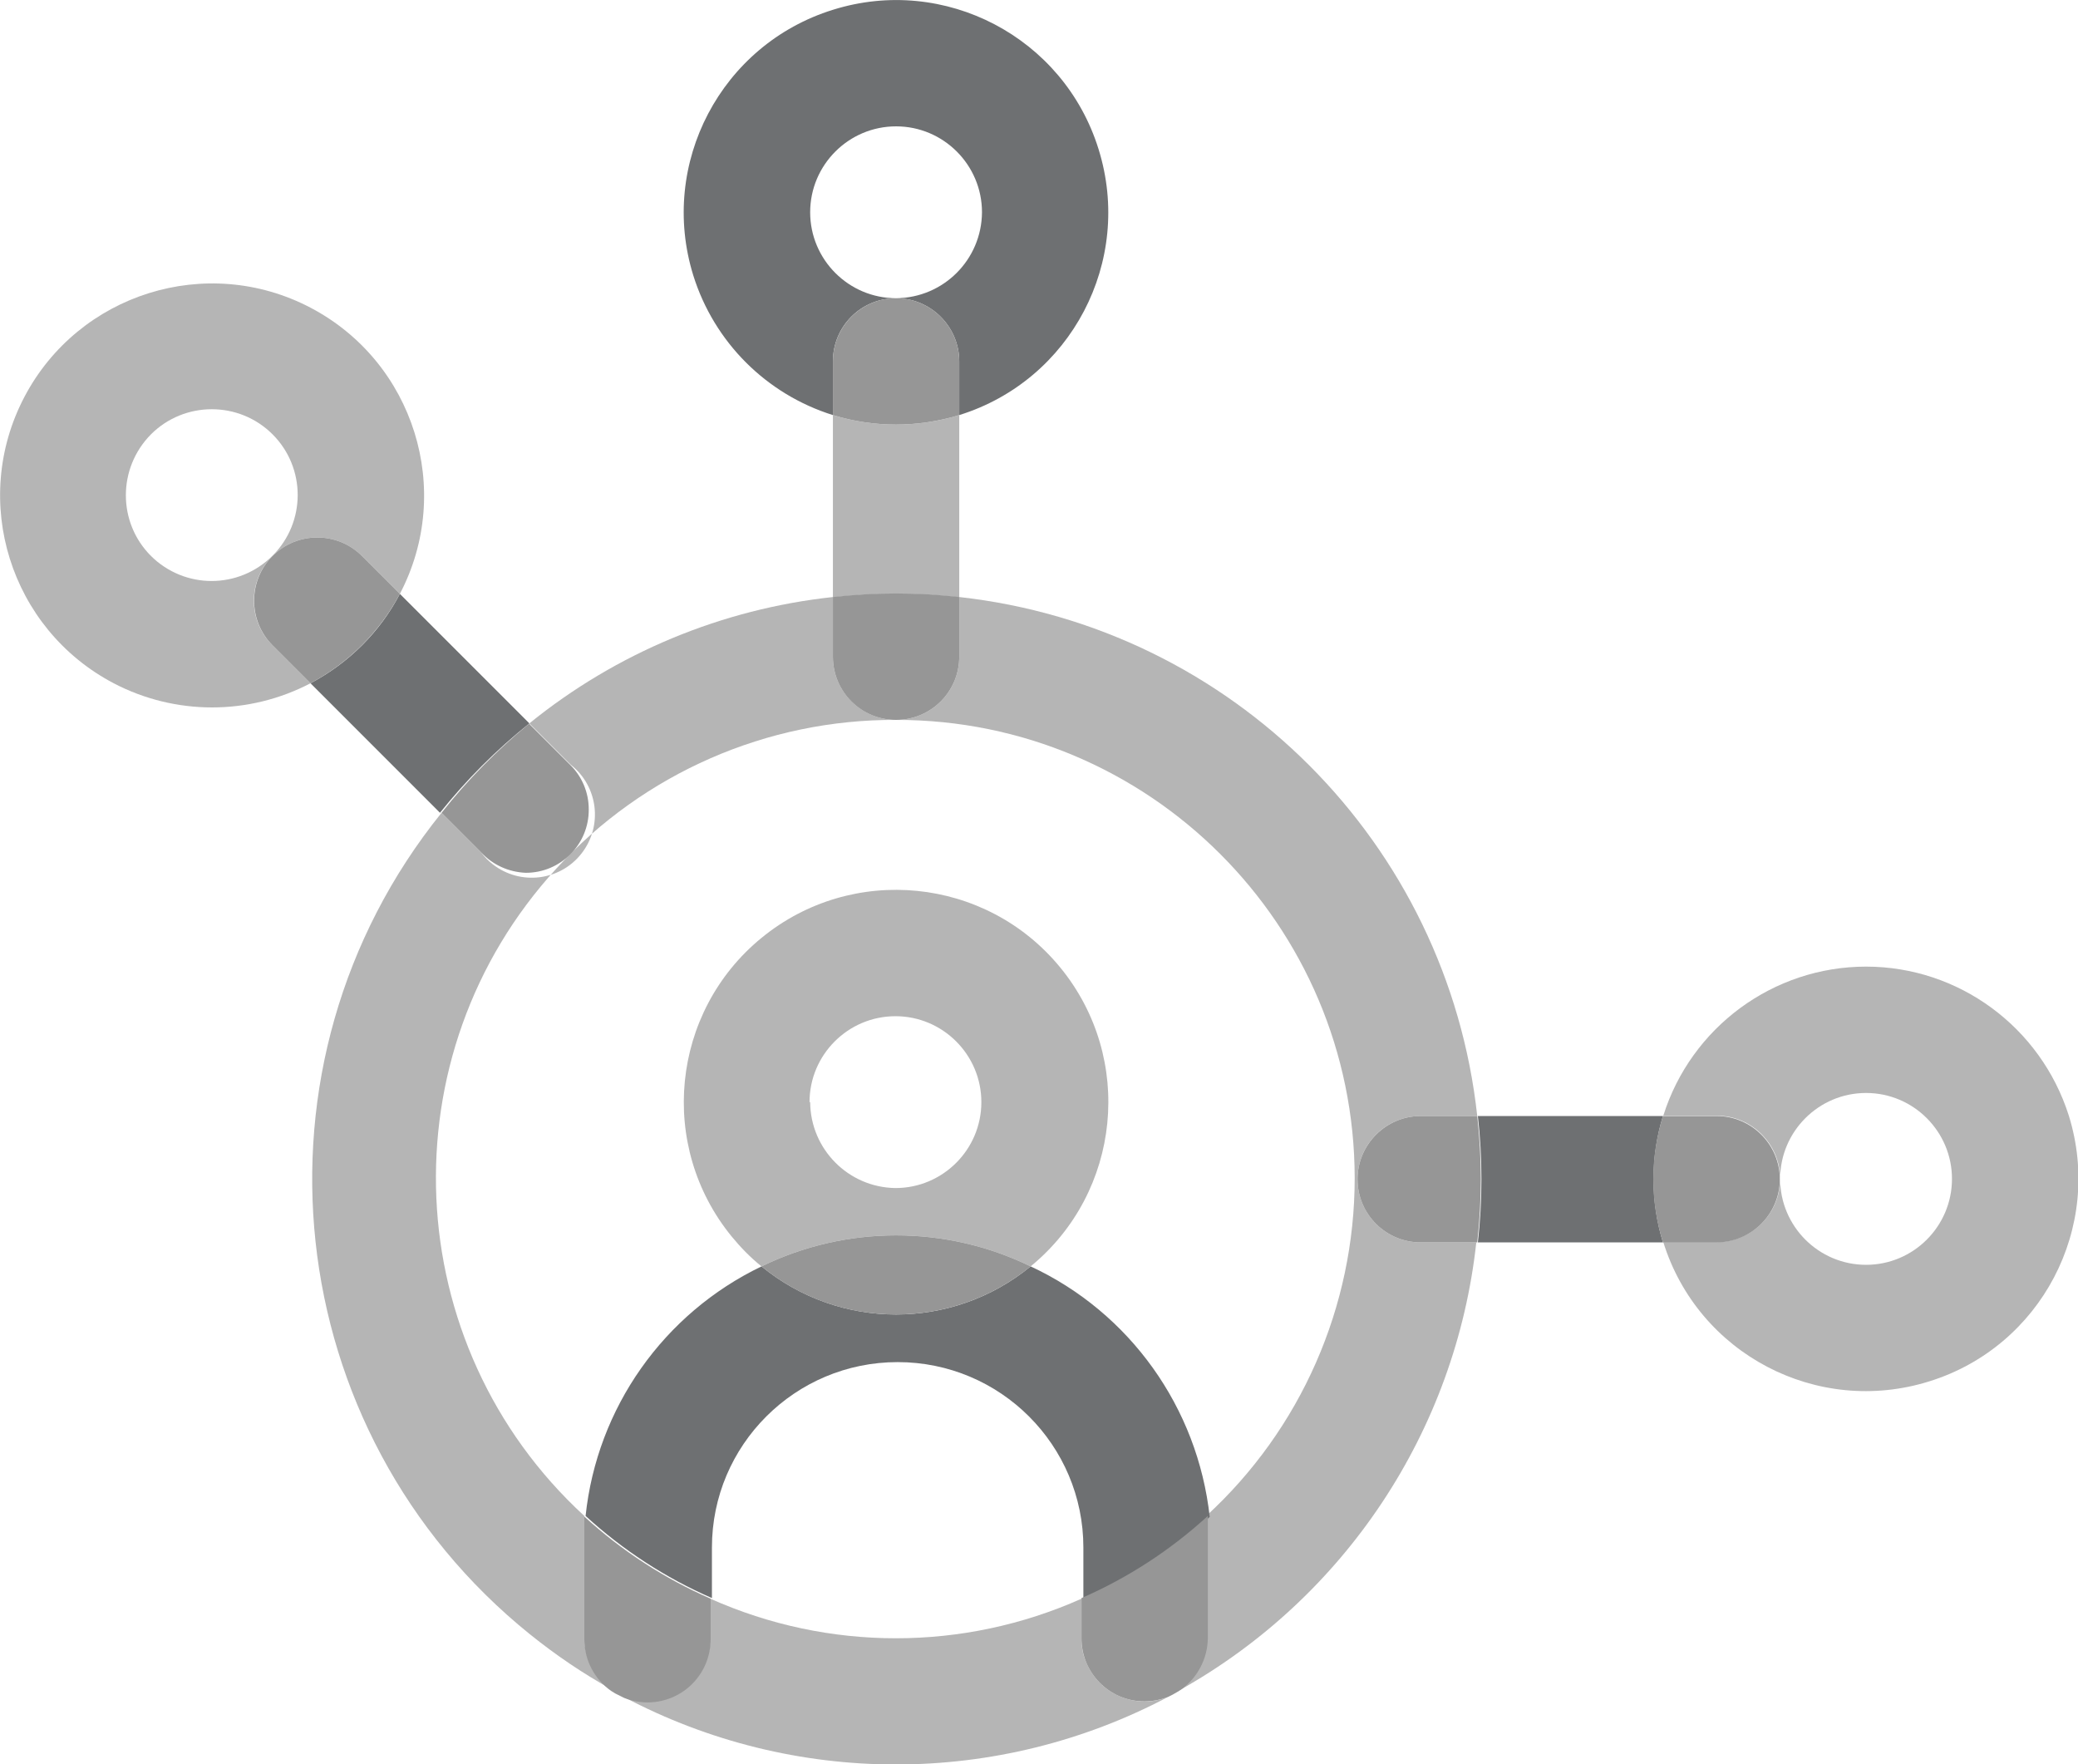 <?xml version="1.0" encoding="UTF-8"?> <!-- Generator: Adobe Illustrator 23.0.4, SVG Export Plug-In . SVG Version: 6.00 Build 0) --> <svg xmlns="http://www.w3.org/2000/svg" xmlns:xlink="http://www.w3.org/1999/xlink" id="Layer_1" x="0px" y="0px" viewBox="0 0 65.79 55.85" style="enable-background:new 0 0 65.79 55.85;" xml:space="preserve"> <style type="text/css"> .st0{clip-path:url(#SVGID_2_);fill:#B5B5B5;} .st1{fill:#007DFD;} .st2{clip-path:url(#SVGID_4_);fill:#B5B5B5;} .st3{clip-path:url(#SVGID_4_);fill:#6E7072;} .st4{clip-path:url(#SVGID_4_);fill:#969696;} .st5{clip-path:url(#SVGID_6_);fill:#6E7072;} .st6{clip-path:url(#SVGID_8_);fill:#969696;} .st7{clip-path:url(#SVGID_8_);fill:#B5B5B5;} </style> <g> <defs> <rect id="SVGID_1_" width="65.79" height="55.85"></rect> </defs> <clipPath id="SVGID_2_"> <use xlink:href="#SVGID_1_" style="overflow:visible;"></use> </clipPath> <path class="st0" d="M59.08,30.6c-2.94,0-5.54,1.92-6.42,4.72h1.7c1.1,0,2,0.9,2,2c0-1.5,1.22-2.72,2.72-2.72 c1.5,0,2.72,1.22,2.72,2.72c0,1.5-1.22,2.72-2.72,2.72c-1.5,0-2.72-1.22-2.72-2.72c0,1.1-0.9,2-2,2h-1.7 c1.1,3.54,4.87,5.52,8.42,4.41c3.54-1.1,5.52-4.87,4.42-8.41C64.61,32.51,62.01,30.6,59.08,30.6"></path> </g> <path class="st1" d="M19.6,53.66l-0.14-0.07L19.6,53.66z"></path> <path class="st1" d="M37.12,53.66l0.14-0.08L37.12,53.66z"></path> <g> <defs> <rect id="SVGID_3_" width="65.79" height="55.85"></rect> </defs> <clipPath id="SVGID_4_"> <use xlink:href="#SVGID_3_" style="overflow:visible;"></use> </clipPath> <path class="st2" d="M42.98,37.33c0-1.1,0.89-2,2-2h1.79c-0.94-8.64-7.76-15.47-16.4-16.43v1.89c0,1.11-0.9,2-2,2 c8.01-0.01,14.51,6.49,14.52,14.5c0,4.07-1.7,7.95-4.7,10.7v1v2.89c0,0.65-0.32,1.26-0.85,1.63c5.24-2.93,8.75-8.21,9.4-14.18 h-1.76C43.87,39.33,42.98,38.43,42.98,37.33"></path> <path class="st2" d="M34.24,51.87v-1.26c-3.74,1.67-8.01,1.67-11.75,0v1.26c-0.01,1.1-0.9,2-2.01,1.99c-0.25,0-0.5-0.05-0.73-0.14 c5.39,2.85,11.84,2.85,17.23,0c-1.03,0.41-2.19-0.09-2.6-1.12C34.28,52.37,34.24,52.12,34.24,51.87"></path> <path class="st2" d="M18.5,51.87v-2.88v-1c-5.9-5.42-6.3-14.6-0.88-20.5c2.76-3.01,6.66-4.72,10.75-4.7c-1.1,0-2-0.9-2-2V18.9 c-3.52,0.38-6.86,1.77-9.61,4l1.31,1.31c0.87,0.68,1.02,1.94,0.34,2.81c-0.68,0.87-1.94,1.02-2.81,0.34 c-0.14-0.11-0.26-0.23-0.36-0.37l-1.26-1.26c-6.41,7.95-5.16,19.59,2.79,26c0.82,0.66,1.7,1.26,2.63,1.77 C18.85,53.14,18.51,52.53,18.5,51.87"></path> <path class="st3" d="M52.66,35.33h-5.87c0.15,1.33,0.15,2.67,0,4h5.86c-0.4-1.3-0.4-2.7,0-4H52.66z"></path> <path class="st4" d="M56.35,37.33c0-1.1-0.9-2-2-2h-1.7c-0.41,1.3-0.41,2.7,0,4h1.7C55.45,39.33,56.35,38.43,56.35,37.33"></path> <path class="st4" d="M46.79,35.33h-1.81c-1.1,0-2,0.9-2,2c0,1.11,0.9,2,2,2h1.79c0.15-1.33,0.15-2.67,0-4H46.79z"></path> <path class="st3" d="M28.37,9.44c-1.5,0-2.72-1.22-2.72-2.72c0-1.5,1.22-2.72,2.72-2.72c1.5,0,2.72,1.22,2.72,2.72 C31.08,8.22,29.87,9.43,28.37,9.44c1.1,0,2,0.9,2,2v1.7c3.54-1.1,5.52-4.87,4.41-8.42c-1.1-3.54-4.87-5.52-8.41-4.41 c-3.54,1.1-5.52,4.87-4.42,8.41c0.66,2.11,2.31,3.76,4.42,4.42v-1.7C26.37,10.33,27.26,9.44,28.37,9.44"></path> <path class="st2" d="M30.37,18.9v-5.76c-1.3,0.4-2.7,0.4-4,0v5.77c1.33-0.15,2.67-0.15,4,0V18.9z"></path> <path class="st4" d="M28.37,22.79c1.1,0,2-0.89,2-2V18.9c-1.33-0.15-2.67-0.15-4,0v1.89C26.37,21.89,27.26,22.79,28.37,22.79"></path> <path class="st4" d="M30.37,13.14v-1.7c0-1.1-0.9-2-2-2c-1.11,0-2,0.9-2,2v1.7C27.67,13.54,29.06,13.54,30.37,13.14"></path> <path class="st2" d="M4.78,17.6c-1.06-1.06-1.06-2.78,0-3.85c1.06-1.06,2.79-1.06,3.85,0c1.06,1.06,1.06,2.78,0,3.84 c-1.07,1.07-2.79,1.07-3.86,0H4.78z M8.63,17.6c0.78-0.78,2.05-0.78,2.83,0c0,0,0,0,0,0l1.2,1.2c1.72-3.28,0.45-7.34-2.83-9.06 c-3.28-1.72-7.34-0.45-9.06,2.83c-1.72,3.28-0.45,7.34,2.83,9.06c1.95,1.02,4.28,1.02,6.23,0l-1.2-1.2 C7.84,19.65,7.84,18.38,8.63,17.6C8.62,17.6,8.62,17.6,8.63,17.6"></path> <path class="st3" d="M16.76,22.9l-4.1-4.1c-0.63,1.21-1.62,2.19-2.83,2.83l4.1,4.1C14.76,24.69,15.71,23.74,16.76,22.9"></path> <path class="st4" d="M16.65,27.63c1.1,0,2-0.9,1.99-2.01c0-0.53-0.21-1.03-0.58-1.4l-1.31-1.31c-1.02,0.84-1.95,1.78-2.77,2.82 l1.26,1.26C15.6,27.38,16.11,27.61,16.65,27.63"></path> <path class="st4" d="M12.66,18.8l-1.2-1.2c-0.78-0.78-2.05-0.78-2.83,0c-0.78,0.78-0.78,2.05,0,2.83l1.2,1.2 C11.03,20.99,12.02,20.01,12.66,18.8"></path> </g> <path class="st1" d="M19.48,53.58l-0.13-0.08L19.48,53.58z"></path> <path class="st1" d="M19.75,53.72l-0.14-0.07L19.75,53.72z"></path> <path class="st1" d="M37.26,53.58l0.13-0.08L37.26,53.58z"></path> <g> <defs> <rect id="SVGID_5_" width="65.79" height="55.85"></rect> </defs> <clipPath id="SVGID_6_"> <use xlink:href="#SVGID_5_" style="overflow:visible;"></use> </clipPath> <path class="st5" d="M32.63,40.09c-2.48,2.03-6.04,2.03-8.52,0c-3.1,1.49-5.21,4.48-5.57,7.9c1.18,1.08,2.53,1.96,4,2.6v-1.6 c0-3.24,2.63-5.87,5.88-5.87s5.88,2.63,5.88,5.87v1.63c1.47-0.64,2.82-1.52,4-2.6C37.92,44.56,35.77,41.55,32.63,40.09"></path> </g> <path class="st1" d="M36.97,53.73l0.14-0.07L36.97,53.73z"></path> <g> <defs> <rect id="SVGID_7_" width="65.79" height="55.85"></rect> </defs> <clipPath id="SVGID_8_"> <use xlink:href="#SVGID_7_" style="overflow:visible;"></use> </clipPath> <path class="st6" d="M22.5,51.87v-1.26c-1.47-0.64-2.82-1.52-4-2.6v1v2.89c0,0.65,0.32,1.26,0.85,1.63l0.13,0.08l0.14,0.07 l0.14,0.07c1.03,0.41,2.19-0.09,2.6-1.12c0.09-0.23,0.14-0.48,0.14-0.73V51.87z"></path> <path class="st6" d="M38.24,51.87v-2.88v-1c-1.18,1.08-2.53,1.96-4,2.6v1.26c-0.01,1.1,0.88,2.01,1.99,2.01 c0.26,0,0.51-0.05,0.75-0.14l0.14-0.07l0.14-0.08l0.13-0.08C37.91,53.12,38.23,52.51,38.24,51.87"></path> <path class="st7" d="M25.63,34.89c0-1.5,1.22-2.72,2.72-2.72c1.5,0,2.72,1.22,2.72,2.72c0,1.5-1.22,2.72-2.72,2.72 c-1.49-0.02-2.69-1.23-2.7-2.72H25.63z M32.63,40.09c2.87-2.35,3.29-6.59,0.94-9.46c-2.35-2.87-6.59-3.29-9.46-0.94 c-2.87,2.35-3.29,6.59-0.94,9.46c0.28,0.34,0.59,0.66,0.94,0.94C26.8,38.78,29.94,38.78,32.63,40.09"></path> <path class="st6" d="M32.63,40.09c-2.69-1.31-5.83-1.31-8.52,0C26.58,42.12,30.15,42.12,32.63,40.09"></path> </g> </svg> 